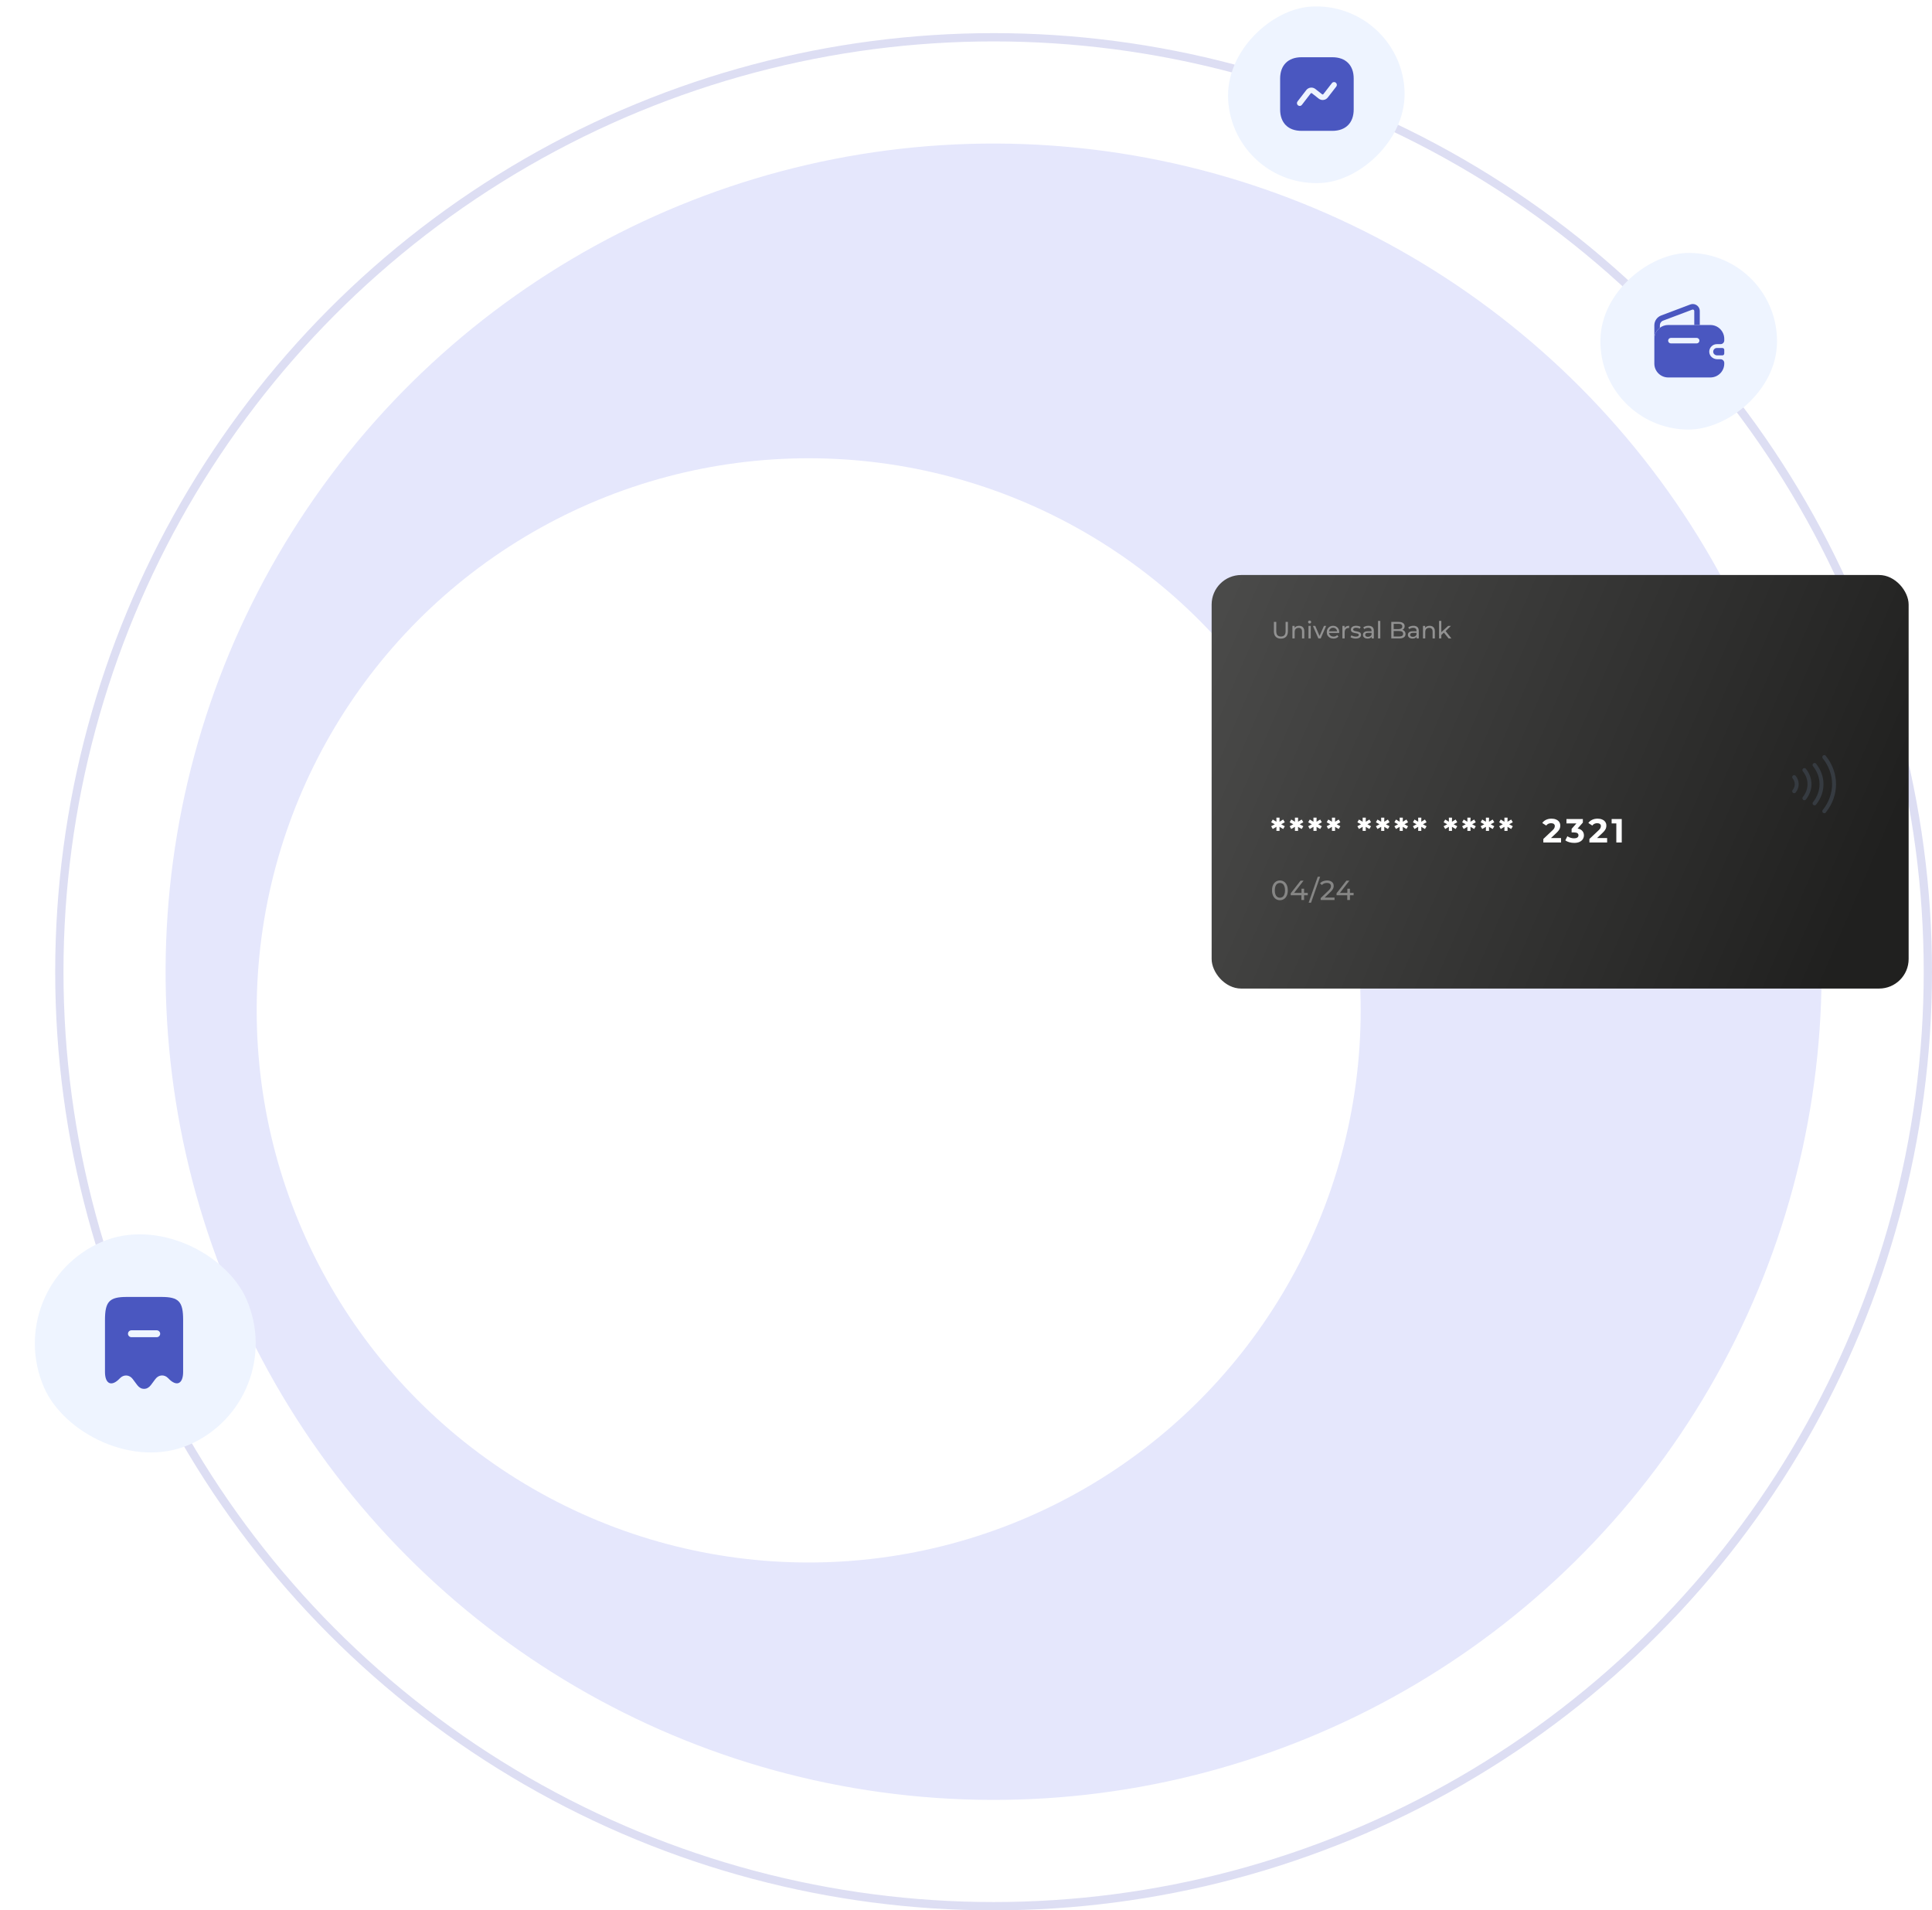 <svg width="700" height="692" viewBox="0 0 700 692" fill="none" xmlns="http://www.w3.org/2000/svg">
<circle cx="360" cy="352" r="338.5" stroke="#DDDEF3" stroke-width="3"/>
<circle cx="360.001" cy="351.999" r="300" transform="rotate(93.992 360.001 351.999)" fill="#E5E7FC"/>
<rect x="644.203" y="91.969" width="64" height="64" rx="32" transform="rotate(90.633 644.203 91.969)" fill="#EEF4FF"/>
<path d="M615.865 112.662L615.865 117.729L613.865 117.729L613.865 112.662C613.865 112.302 613.545 112.129 613.332 112.129C613.265 112.129 613.198 112.142 613.132 112.169L602.558 116.156C601.852 116.422 601.398 117.089 601.398 117.849L601.398 118.742C600.185 119.649 599.398 121.102 599.398 122.742L599.398 117.849C599.398 116.262 600.372 114.849 601.852 114.289L612.438 110.289C612.732 110.182 613.038 110.129 613.332 110.129C614.665 110.129 615.865 111.209 615.865 112.662ZM624.733 126.728L624.733 128.061C624.733 128.421 624.453 128.715 624.079 128.728L622.133 128.728C621.426 128.728 620.786 128.208 620.733 127.515C620.693 127.101 620.853 126.715 621.119 126.448C621.359 126.195 621.693 126.061 622.053 126.061L624.066 126.061C624.453 126.075 624.733 126.368 624.733 126.728Z" fill="#4A57C0"/>
<path d="M622.038 124.664L623.398 124.664C624.132 124.664 624.732 124.064 624.732 123.33L624.732 122.744C624.732 119.984 622.478 117.73 619.718 117.73L604.412 117.73C603.278 117.73 602.238 118.104 601.398 118.744C600.185 119.65 599.398 121.104 599.398 122.744L599.398 131.717C599.398 134.477 601.652 136.73 604.412 136.73L619.718 136.73C622.478 136.73 624.732 134.477 624.732 131.717L624.732 131.464C624.732 130.73 624.132 130.13 623.398 130.13L622.238 130.13C620.958 130.13 619.732 129.344 619.398 128.104C619.118 127.09 619.452 126.117 620.118 125.464C620.612 124.957 621.292 124.664 622.038 124.664ZM614.732 124.397L605.398 124.397C604.852 124.397 604.398 123.944 604.398 123.397C604.398 122.85 604.852 122.397 605.398 122.397L614.732 122.397C615.278 122.397 615.732 122.85 615.732 123.397C615.732 123.944 615.278 124.397 614.732 124.397Z" fill="#4A57C0"/>
<rect x="506.879" y="0.402" width="64" height="64" rx="32" transform="rotate(86.439 506.879 0.402)" fill="#EEF4FF"/>
<path d="M482.736 20.734L471.563 20.734C466.71 20.734 463.816 23.628 463.816 28.481L463.816 39.641C463.816 44.508 466.71 47.401 471.563 47.401L482.723 47.401C487.576 47.401 490.47 44.508 490.47 39.654L490.47 28.481C490.483 23.628 487.59 20.734 482.736 20.734ZM484.163 31.348L481.083 35.321C480.696 35.814 480.15 36.134 479.523 36.201C478.896 36.281 478.283 36.108 477.79 35.721L475.35 33.801C475.256 33.721 475.15 33.721 475.096 33.734C475.043 33.734 474.95 33.761 474.87 33.868L471.696 37.988C471.496 38.241 471.203 38.374 470.91 38.374C470.696 38.374 470.483 38.308 470.296 38.161C469.856 37.828 469.776 37.201 470.11 36.761L473.283 32.641C473.67 32.148 474.216 31.828 474.843 31.748C475.456 31.668 476.083 31.841 476.576 32.228L479.016 34.148C479.11 34.228 479.203 34.228 479.27 34.214C479.323 34.214 479.416 34.188 479.496 34.081L482.576 30.108C482.91 29.668 483.55 29.588 483.976 29.934C484.416 30.294 484.496 30.921 484.163 31.348Z" fill="#4A57C0"/>
<rect x="-0.004" y="465.918" width="80" height="80" rx="40" transform="rotate(-23.517 -0.004 465.918)" fill="#EEF4FF"/>
<path d="M58.502 469.805L45.902 469.805C39.602 469.805 38.035 471.488 38.035 478.205L38.035 496.971C38.035 501.405 40.468 502.455 43.419 499.288L43.435 499.271C44.802 497.821 46.885 497.938 48.069 499.521L49.752 501.771C51.102 503.555 53.285 503.555 54.635 501.771L56.319 499.521C57.519 497.921 59.602 497.805 60.968 499.271C63.935 502.438 66.352 501.388 66.352 496.955L66.352 478.205C66.368 471.488 64.802 469.805 58.502 469.805ZM56.785 484.388L47.618 484.388C46.935 484.388 46.368 483.821 46.368 483.138C46.368 482.455 46.935 481.888 47.618 481.888L56.785 481.888C57.468 481.888 58.035 482.455 58.035 483.138C58.035 483.821 57.468 484.388 56.785 484.388Z" fill="#4A57C0"/>
<g filter="url(#filter0_d_9380_52091)">
<circle cx="293" cy="352" r="200" fill="white"/>
</g>
<rect x="439" y="208.289" width="252.534" height="149.808" rx="10.701" fill="url(#paint0_linear_9380_52091)"/>
<path d="M464.092 231.338C463.305 231.338 462.686 231.113 462.235 230.662C461.784 230.211 461.558 229.552 461.558 228.684V225.277H462.414V228.65C462.414 229.318 462.56 229.806 462.851 230.114C463.148 230.422 463.564 230.576 464.101 230.576C464.643 230.576 465.06 230.422 465.351 230.114C465.647 229.806 465.796 229.318 465.796 228.65V225.277H466.626V228.684C466.626 229.552 466.401 230.211 465.95 230.662C465.505 231.113 464.886 231.338 464.092 231.338ZM470.684 226.69C471.055 226.69 471.38 226.761 471.66 226.904C471.945 227.046 472.168 227.263 472.328 227.554C472.487 227.845 472.567 228.213 472.567 228.659V231.27H471.746V228.753C471.746 228.313 471.637 227.982 471.42 227.76C471.209 227.537 470.909 227.426 470.521 227.426C470.23 227.426 469.976 227.483 469.759 227.597C469.543 227.711 469.374 227.88 469.254 228.102C469.14 228.325 469.083 228.602 469.083 228.933V231.27H468.261V226.732H469.049V227.957L468.921 227.631C469.069 227.335 469.297 227.103 469.605 226.938C469.914 226.772 470.273 226.69 470.684 226.69ZM474.088 231.27V226.732H474.91V231.27H474.088ZM474.499 225.859C474.339 225.859 474.205 225.808 474.097 225.705C473.994 225.603 473.943 225.477 473.943 225.329C473.943 225.174 473.994 225.046 474.097 224.943C474.205 224.841 474.339 224.789 474.499 224.789C474.659 224.789 474.79 224.841 474.893 224.943C475.001 225.04 475.056 225.163 475.056 225.311C475.056 225.466 475.004 225.597 474.901 225.705C474.799 225.808 474.665 225.859 474.499 225.859ZM477.669 231.27L475.683 226.732H476.539L478.302 230.842H477.892L479.689 226.732H480.494L478.508 231.27H477.669ZM483.156 231.321C482.671 231.321 482.243 231.221 481.872 231.021C481.507 230.822 481.221 230.548 481.016 230.199C480.816 229.851 480.716 229.452 480.716 229.001C480.716 228.55 480.813 228.151 481.007 227.803C481.207 227.454 481.478 227.183 481.82 226.989C482.169 226.79 482.559 226.69 482.993 226.69C483.433 226.69 483.821 226.787 484.157 226.981C484.494 227.175 484.757 227.449 484.945 227.803C485.139 228.151 485.236 228.559 485.236 229.027C485.236 229.061 485.233 229.101 485.227 229.147C485.227 229.192 485.225 229.235 485.219 229.275H481.358V228.684H484.791L484.457 228.89C484.463 228.599 484.403 228.339 484.277 228.111C484.152 227.882 483.978 227.706 483.755 227.58C483.538 227.449 483.284 227.383 482.993 227.383C482.708 227.383 482.454 227.449 482.231 227.58C482.009 227.706 481.835 227.885 481.709 228.119C481.584 228.348 481.521 228.61 481.521 228.907V229.044C481.521 229.346 481.589 229.617 481.726 229.857C481.869 230.091 482.066 230.274 482.317 230.405C482.568 230.536 482.856 230.602 483.181 230.602C483.45 230.602 483.692 230.556 483.909 230.465C484.132 230.374 484.326 230.237 484.491 230.054L484.945 230.585C484.74 230.824 484.483 231.007 484.175 231.133C483.872 231.258 483.532 231.321 483.156 231.321ZM486.377 231.27V226.732H487.165V227.965L487.088 227.657C487.213 227.343 487.424 227.103 487.721 226.938C488.018 226.772 488.383 226.69 488.817 226.69V227.486C488.783 227.48 488.748 227.477 488.714 227.477C488.686 227.477 488.657 227.477 488.629 227.477C488.189 227.477 487.841 227.609 487.584 227.871C487.327 228.134 487.199 228.513 487.199 229.01V231.27H486.377ZM491.181 231.321C490.804 231.321 490.445 231.27 490.103 231.167C489.766 231.064 489.5 230.939 489.306 230.79L489.649 230.14C489.843 230.271 490.083 230.382 490.368 230.473C490.653 230.565 490.944 230.61 491.241 230.61C491.623 230.61 491.897 230.556 492.063 230.448C492.234 230.339 492.32 230.188 492.32 229.994C492.32 229.851 492.268 229.74 492.166 229.66C492.063 229.58 491.926 229.52 491.755 229.48C491.589 229.44 491.404 229.406 491.198 229.378C490.993 229.343 490.787 229.303 490.582 229.258C490.376 229.206 490.188 229.138 490.017 229.052C489.846 228.961 489.709 228.838 489.606 228.684C489.503 228.524 489.452 228.313 489.452 228.051C489.452 227.777 489.529 227.537 489.683 227.332C489.837 227.126 490.054 226.969 490.334 226.861C490.619 226.747 490.956 226.69 491.344 226.69C491.641 226.69 491.94 226.727 492.243 226.801C492.551 226.869 492.802 226.969 492.996 227.101L492.645 227.751C492.44 227.614 492.226 227.52 492.003 227.469C491.78 227.417 491.558 227.392 491.335 227.392C490.976 227.392 490.707 227.452 490.531 227.571C490.354 227.686 490.265 227.834 490.265 228.017C490.265 228.171 490.317 228.29 490.419 228.376C490.528 228.456 490.665 228.519 490.83 228.564C491.001 228.61 491.19 228.65 491.395 228.684C491.601 228.713 491.806 228.753 492.011 228.804C492.217 228.85 492.402 228.915 492.568 229.001C492.739 229.087 492.876 229.206 492.979 229.361C493.087 229.515 493.141 229.72 493.141 229.977C493.141 230.251 493.062 230.488 492.902 230.687C492.742 230.887 492.517 231.044 492.226 231.158C491.934 231.267 491.586 231.321 491.181 231.321ZM496.985 231.27V230.311L496.942 230.131V228.496C496.942 228.148 496.839 227.88 496.634 227.691C496.434 227.497 496.132 227.4 495.727 227.4C495.458 227.4 495.196 227.446 494.939 227.537C494.682 227.623 494.465 227.74 494.288 227.888L493.946 227.272C494.18 227.083 494.46 226.941 494.785 226.844C495.116 226.741 495.461 226.69 495.821 226.69C496.443 226.69 496.922 226.841 497.259 227.143C497.596 227.446 497.764 227.908 497.764 228.53V231.27H496.985ZM495.495 231.321C495.159 231.321 494.862 231.264 494.605 231.15C494.354 231.036 494.16 230.879 494.023 230.679C493.886 230.473 493.818 230.242 493.818 229.985C493.818 229.74 493.875 229.517 493.989 229.318C494.109 229.118 494.3 228.958 494.562 228.838C494.831 228.719 495.19 228.659 495.641 228.659H497.079V229.249H495.675C495.264 229.249 494.987 229.318 494.845 229.455C494.702 229.592 494.631 229.757 494.631 229.951C494.631 230.174 494.719 230.354 494.896 230.491C495.073 230.622 495.318 230.687 495.632 230.687C495.941 230.687 496.209 230.619 496.437 230.482C496.671 230.345 496.839 230.145 496.942 229.883L497.105 230.448C496.996 230.716 496.805 230.93 496.531 231.09C496.257 231.244 495.912 231.321 495.495 231.321ZM499.285 231.27V224.918H500.107V231.27H499.285ZM504.094 231.27V225.277H506.782C507.473 225.277 508.004 225.417 508.375 225.697C508.746 225.971 508.931 226.347 508.931 226.827C508.931 227.152 508.857 227.426 508.709 227.648C508.566 227.871 508.372 228.042 508.126 228.162C507.881 228.282 507.616 228.342 507.33 228.342L507.484 228.085C507.827 228.085 508.129 228.145 508.392 228.265C508.654 228.385 508.863 228.562 509.017 228.796C509.171 229.024 509.248 229.309 509.248 229.652C509.248 230.165 509.054 230.565 508.666 230.85C508.283 231.13 507.713 231.27 506.954 231.27H504.094ZM504.951 230.576H506.919C507.393 230.576 507.755 230.496 508.007 230.336C508.258 230.177 508.383 229.926 508.383 229.583C508.383 229.235 508.258 228.981 508.007 228.821C507.755 228.661 507.393 228.582 506.919 228.582H504.873V227.888H506.705C507.139 227.888 507.476 227.808 507.716 227.648C507.955 227.489 508.075 227.249 508.075 226.929C508.075 226.61 507.955 226.37 507.716 226.21C507.476 226.05 507.139 225.971 506.705 225.971H504.951V230.576ZM513.27 231.27V230.311L513.227 230.131V228.496C513.227 228.148 513.124 227.88 512.919 227.691C512.719 227.497 512.417 227.4 512.011 227.4C511.743 227.4 511.481 227.446 511.224 227.537C510.967 227.623 510.75 227.74 510.573 227.888L510.231 227.272C510.465 227.083 510.745 226.941 511.07 226.844C511.401 226.741 511.746 226.69 512.106 226.69C512.728 226.69 513.207 226.841 513.544 227.143C513.881 227.446 514.049 227.908 514.049 228.53V231.27H513.27ZM511.78 231.321C511.444 231.321 511.147 231.264 510.89 231.15C510.639 231.036 510.445 230.879 510.308 230.679C510.171 230.473 510.103 230.242 510.103 229.985C510.103 229.74 510.16 229.517 510.274 229.318C510.394 229.118 510.585 228.958 510.847 228.838C511.115 228.719 511.475 228.659 511.926 228.659H513.364V229.249H511.96C511.549 229.249 511.272 229.318 511.13 229.455C510.987 229.592 510.916 229.757 510.916 229.951C510.916 230.174 511.004 230.354 511.181 230.491C511.358 230.622 511.603 230.687 511.917 230.687C512.225 230.687 512.494 230.619 512.722 230.482C512.956 230.345 513.124 230.145 513.227 229.883L513.39 230.448C513.281 230.716 513.09 230.93 512.816 231.09C512.542 231.244 512.197 231.321 511.78 231.321ZM517.992 226.69C518.363 226.69 518.689 226.761 518.968 226.904C519.254 227.046 519.476 227.263 519.636 227.554C519.796 227.845 519.876 228.213 519.876 228.659V231.27H519.054V228.753C519.054 228.313 518.945 227.982 518.729 227.76C518.517 227.537 518.218 227.426 517.83 227.426C517.539 227.426 517.285 227.483 517.068 227.597C516.851 227.711 516.683 227.88 516.563 228.102C516.449 228.325 516.392 228.602 516.392 228.933V231.27H515.57V226.732H516.357V227.957L516.229 227.631C516.377 227.335 516.606 227.103 516.914 226.938C517.222 226.772 517.581 226.69 517.992 226.69ZM522.064 230.174L522.081 229.121L524.692 226.732H525.685L523.682 228.701L523.237 229.078L522.064 230.174ZM521.397 231.27V224.918H522.218V231.27H521.397ZM524.863 231.27L523.083 229.061L523.614 228.402L525.874 231.27H524.863Z" fill="#929292"/>
<path d="M657.451 277.101C660.807 281.318 660.807 286.801 657.451 291.019M660.968 274.246C665.698 280.19 665.698 287.92 660.968 293.864M653.763 278.945C656.229 282.034 656.229 286.066 653.763 289.156M650.064 281.505C651.297 283.054 651.297 285.065 650.064 286.615" stroke="#363B41" stroke-width="1.427" stroke-linecap="round" stroke-linejoin="round"/>
<path d="M465.512 297.859L463.899 298.744V298.429L465.512 299.302L464.918 300.296L463.414 299.399L463.584 299.29L463.608 300.975H462.468L462.48 299.29L462.65 299.399L461.146 300.296L460.564 299.302L462.177 298.429V298.744L460.564 297.859L461.146 296.864L462.65 297.774L462.48 297.871L462.468 296.185H463.608L463.584 297.871L463.414 297.774L464.918 296.864L465.512 297.859ZM472.22 297.859L470.607 298.744V298.429L472.22 299.302L471.626 300.296L470.122 299.399L470.292 299.29L470.316 300.975H469.176L469.188 299.29L469.358 299.399L467.854 300.296L467.272 299.302L468.885 298.429V298.744L467.272 297.859L467.854 296.864L469.358 297.774L469.188 297.871L469.176 296.185H470.316L470.292 297.871L470.122 297.774L471.626 296.864L472.22 297.859ZM478.928 297.859L477.315 298.744V298.429L478.928 299.302L478.333 300.296L476.83 299.399L476.999 299.29L477.024 300.975H475.884L475.896 299.29L476.066 299.399L474.562 300.296L473.98 299.302L475.593 298.429V298.744L473.98 297.859L474.562 296.864L476.066 297.774L475.896 297.871L475.884 296.185H477.024L476.999 297.871L476.83 297.774L478.333 296.864L478.928 297.859ZM485.636 297.859L484.023 298.744V298.429L485.636 299.302L485.041 300.296L483.538 299.399L483.707 299.29L483.732 300.975H482.592L482.604 299.29L482.774 299.399L481.27 300.296L480.688 299.302L482.301 298.429V298.744L480.688 297.859L481.27 296.864L482.774 297.774L482.604 297.871L482.592 296.185H483.732L483.707 297.871L483.538 297.774L485.041 296.864L485.636 297.859ZM496.754 297.859L495.141 298.744V298.429L496.754 299.302L496.16 300.296L494.656 299.399L494.826 299.29L494.85 300.975H493.71L493.722 299.29L493.892 299.399L492.388 300.296L491.806 299.302L493.419 298.429V298.744L491.806 297.859L492.388 296.864L493.892 297.774L493.722 297.871L493.71 296.185H494.85L494.826 297.871L494.656 297.774L496.16 296.864L496.754 297.859ZM503.462 297.859L501.849 298.744V298.429L503.462 299.302L502.868 300.296L501.364 299.399L501.534 299.29L501.558 300.975H500.418L500.43 299.29L500.6 299.399L499.096 300.296L498.514 299.302L500.127 298.429V298.744L498.514 297.859L499.096 296.864L500.6 297.774L500.43 297.871L500.418 296.185H501.558L501.534 297.871L501.364 297.774L502.868 296.864L503.462 297.859ZM510.17 297.859L508.557 298.744V298.429L510.17 299.302L509.576 300.296L508.072 299.399L508.242 299.29L508.266 300.975H507.126L507.138 299.29L507.308 299.399L505.804 300.296L505.222 299.302L506.835 298.429V298.744L505.222 297.859L505.804 296.864L507.308 297.774L507.138 297.871L507.126 296.185H508.266L508.242 297.871L508.072 297.774L509.576 296.864L510.17 297.859ZM516.878 297.859L515.265 298.744V298.429L516.878 299.302L516.284 300.296L514.78 299.399L514.949 299.29L514.974 300.975H513.834L513.846 299.29L514.016 299.399L512.512 300.296L511.93 299.302L513.543 298.429V298.744L511.93 297.859L512.512 296.864L514.016 297.774L513.846 297.871L513.834 296.185H514.974L514.949 297.871L514.78 297.774L516.284 296.864L516.878 297.859ZM527.996 297.859L526.383 298.744V298.429L527.996 299.302L527.402 300.296L525.898 299.399L526.068 299.29L526.092 300.975H524.952L524.964 299.29L525.134 299.399L523.63 300.296L523.048 299.302L524.661 298.429V298.744L523.048 297.859L523.63 296.864L525.134 297.774L524.964 297.871L524.952 296.185H526.092L526.068 297.871L525.898 297.774L527.402 296.864L527.996 297.859ZM534.704 297.859L533.091 298.744V298.429L534.704 299.302L534.11 300.296L532.606 299.399L532.776 299.29L532.8 300.975H531.66L531.672 299.29L531.842 299.399L530.338 300.296L529.756 299.302L531.369 298.429V298.744L529.756 297.859L530.338 296.864L531.842 297.774L531.672 297.871L531.66 296.185H532.8L532.776 297.871L532.606 297.774L534.11 296.864L534.704 297.859ZM541.412 297.859L539.799 298.744V298.429L541.412 299.302L540.818 300.296L539.314 299.399L539.484 299.29L539.508 300.975H538.368L538.38 299.29L538.55 299.399L537.046 300.296L536.464 299.302L538.077 298.429V298.744L536.464 297.859L537.046 296.864L538.55 297.774L538.38 297.871L538.368 296.185H539.508L539.484 297.871L539.314 297.774L540.818 296.864L541.412 297.859ZM548.12 297.859L546.507 298.744V298.429L548.12 299.302L547.526 300.296L546.022 299.399L546.192 299.29L546.216 300.975H545.076L545.088 299.29L545.258 299.399L543.754 300.296L543.172 299.302L544.785 298.429V298.744L543.172 297.859L543.754 296.864L545.258 297.774L545.088 297.871L545.076 296.185H546.216L546.192 297.871L546.022 297.774L547.526 296.864L548.12 297.859ZM559.18 305.184V303.91L562.454 300.818C562.713 300.583 562.903 300.373 563.024 300.187C563.146 300.001 563.226 299.831 563.267 299.678C563.315 299.524 563.34 299.383 563.34 299.253C563.34 298.914 563.222 298.655 562.988 298.477C562.762 298.291 562.426 298.198 561.981 298.198C561.626 298.198 561.294 298.267 560.987 298.404C560.688 298.542 560.433 298.756 560.223 299.047L558.792 298.125C559.115 297.64 559.568 297.256 560.15 296.973C560.732 296.69 561.403 296.549 562.163 296.549C562.794 296.549 563.344 296.654 563.813 296.864C564.29 297.066 564.657 297.353 564.916 297.725C565.183 298.097 565.316 298.542 565.316 299.059C565.316 299.334 565.28 299.609 565.207 299.884C565.143 300.151 565.005 300.434 564.795 300.733C564.593 301.032 564.294 301.368 563.897 301.739L561.181 304.298L560.805 303.583H565.595V305.184H559.18ZM570.372 305.329C569.781 305.329 569.195 305.252 568.613 305.099C568.031 304.937 567.538 304.711 567.134 304.42L567.898 302.916C568.221 303.15 568.597 303.336 569.025 303.474C569.454 303.611 569.887 303.68 570.323 303.68C570.816 303.68 571.204 303.583 571.487 303.389C571.77 303.195 571.912 302.928 571.912 302.588C571.912 302.265 571.786 302.01 571.536 301.824C571.285 301.638 570.881 301.545 570.323 301.545H569.426V300.248L571.79 297.568L572.009 298.271H567.558V296.694H573.5V297.968L571.148 300.648L570.153 300.078H570.723C571.766 300.078 572.555 300.312 573.088 300.781C573.622 301.25 573.889 301.853 573.889 302.588C573.889 303.065 573.763 303.514 573.513 303.934C573.262 304.347 572.878 304.682 572.36 304.941C571.843 305.2 571.18 305.329 570.372 305.329ZM575.876 305.184V303.91L579.151 300.818C579.409 300.583 579.599 300.373 579.721 300.187C579.842 300.001 579.923 299.831 579.963 299.678C580.012 299.524 580.036 299.383 580.036 299.253C580.036 298.914 579.919 298.655 579.684 298.477C579.458 298.291 579.122 298.198 578.678 298.198C578.322 298.198 577.991 298.267 577.683 298.404C577.384 298.542 577.13 298.756 576.919 299.047L575.488 298.125C575.812 297.64 576.264 297.256 576.847 296.973C577.429 296.69 578.1 296.549 578.86 296.549C579.49 296.549 580.04 296.654 580.509 296.864C580.986 297.066 581.354 297.353 581.613 297.725C581.879 298.097 582.013 298.542 582.013 299.059C582.013 299.334 581.976 299.609 581.904 299.884C581.839 300.151 581.702 300.434 581.491 300.733C581.289 301.032 580.99 301.368 580.594 301.739L577.877 304.298L577.501 303.583H582.292V305.184H575.876ZM585.625 305.184V297.422L586.474 298.271H583.927V296.694H587.589V305.184H585.625Z" fill="white"/>
<path d="M463.742 326.092C463.196 326.092 462.707 325.952 462.274 325.672C461.848 325.393 461.508 324.986 461.255 324.454C461.009 323.921 460.886 323.275 460.886 322.516C460.886 321.757 461.009 321.111 461.255 320.579C461.508 320.046 461.848 319.64 462.274 319.36C462.707 319.081 463.196 318.941 463.742 318.941C464.281 318.941 464.767 319.081 465.2 319.36C465.633 319.64 465.972 320.046 466.219 320.579C466.465 321.111 466.588 321.757 466.588 322.516C466.588 323.275 466.465 323.921 466.219 324.454C465.972 324.986 465.633 325.393 465.2 325.672C464.767 325.952 464.281 326.092 463.742 326.092ZM463.742 325.203C464.108 325.203 464.428 325.103 464.701 324.903C464.98 324.703 465.197 324.404 465.35 324.004C465.51 323.605 465.59 323.109 465.59 322.516C465.59 321.924 465.51 321.428 465.35 321.028C465.197 320.629 464.98 320.329 464.701 320.129C464.428 319.93 464.108 319.83 463.742 319.83C463.376 319.83 463.053 319.93 462.773 320.129C462.494 320.329 462.274 320.629 462.114 321.028C461.961 321.428 461.884 321.924 461.884 322.516C461.884 323.109 461.961 323.605 462.114 324.004C462.274 324.404 462.494 324.703 462.773 324.903C463.053 325.103 463.376 325.203 463.742 325.203ZM467.647 324.294V323.595L471.222 319.021H472.301L468.755 323.595L468.246 323.435H473.829V324.294H467.647ZM471.532 326.012V324.294L471.562 323.435V321.917H472.501V326.012H471.532ZM474.141 327.01L477.437 317.602H478.306L475.01 327.01H474.141ZM478.502 326.012V325.333L481.348 322.586C481.601 322.346 481.787 322.137 481.907 321.957C482.034 321.77 482.117 321.601 482.157 321.448C482.203 321.288 482.227 321.135 482.227 320.988C482.227 320.629 482.1 320.346 481.847 320.139C481.594 319.933 481.225 319.83 480.739 319.83C480.366 319.83 480.03 319.893 479.73 320.019C479.43 320.139 479.171 320.329 478.951 320.589L478.272 319.999C478.538 319.66 478.894 319.4 479.34 319.22C479.793 319.034 480.289 318.941 480.829 318.941C481.315 318.941 481.737 319.021 482.097 319.18C482.456 319.334 482.733 319.557 482.926 319.85C483.126 320.143 483.225 320.489 483.225 320.888C483.225 321.115 483.196 321.338 483.136 321.557C483.076 321.777 482.962 322.01 482.796 322.257C482.63 322.503 482.39 322.779 482.077 323.085L479.54 325.532L479.301 325.143H483.525V326.012H478.502ZM484.251 324.294V323.595L487.826 319.021H488.905L485.36 323.595L484.85 323.435H490.433V324.294H484.251ZM488.136 326.012V324.294L488.166 323.435V321.917H489.105V326.012H488.136Z" fill="#868685"/>
<defs>
<filter id="filter0_d_9380_52091" x="43" y="116" width="500" height="500" filterUnits="userSpaceOnUse" color-interpolation-filters="sRGB">
<feFlood flood-opacity="0" result="BackgroundImageFix"/>
<feColorMatrix in="SourceAlpha" type="matrix" values="0 0 0 0 0 0 0 0 0 0 0 0 0 0 0 0 0 0 127 0" result="hardAlpha"/>
<feOffset dy="14"/>
<feGaussianBlur stdDeviation="25"/>
<feComposite in2="hardAlpha" operator="out"/>
<feColorMatrix type="matrix" values="0 0 0 0 0 0 0 0 0 0.043 0 0 0 0 0.392 0 0 0 0.08 0"/>
<feBlend mode="normal" in2="BackgroundImageFix" result="effect1_dropShadow_9380_52091"/>
<feBlend mode="normal" in="SourceGraphic" in2="effect1_dropShadow_9380_52091" result="shape"/>
</filter>
<linearGradient id="paint0_linear_9380_52091" x1="444.365" y1="215.423" x2="679.523" y2="316.49" gradientUnits="userSpaceOnUse">
<stop stop-color="#4A4A49"/>
<stop offset="1" stop-color="#20201F"/>
</linearGradient>
</defs>
</svg>
